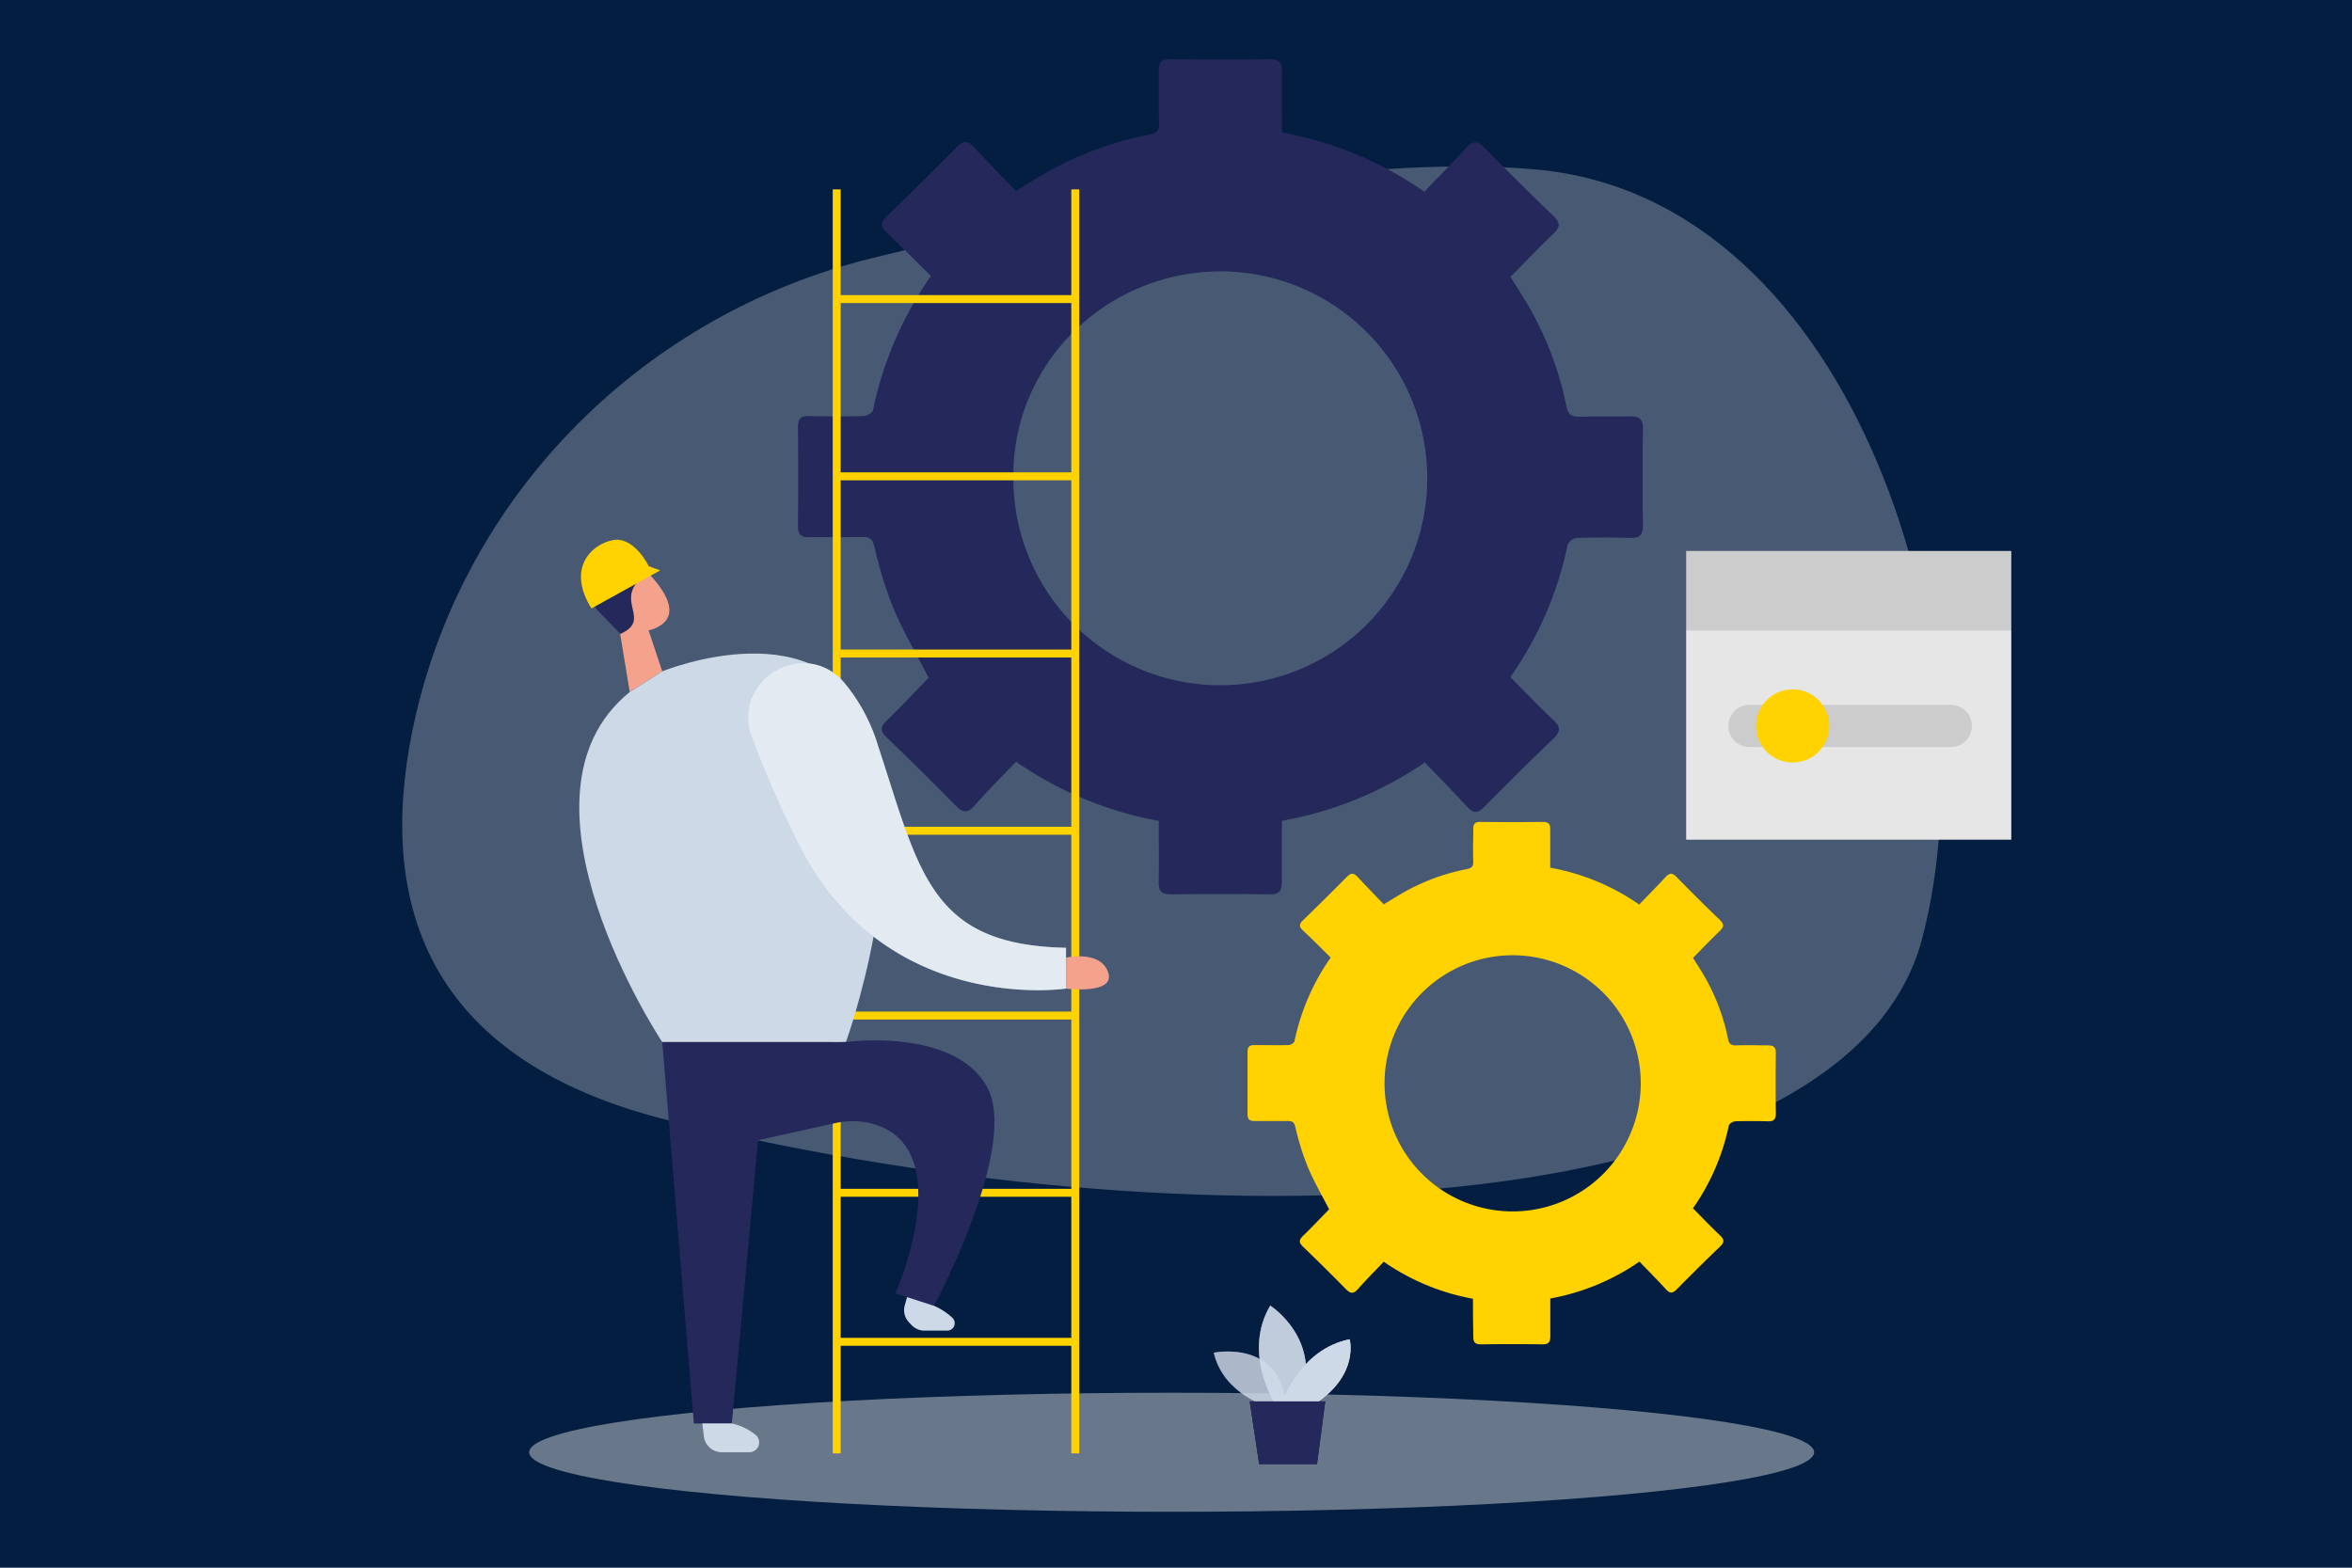 <?xml version="1.0" encoding="UTF-8"?> <svg xmlns="http://www.w3.org/2000/svg" id="Ebene_1" data-name="Ebene 1" viewBox="0 0 1500 1000"><defs><style> .cls-1 { fill: #041e42; } .cls-12, .cls-2, .cls-3 { fill: #e6e6e6; } .cls-11, .cls-2, .cls-3, .cls-6, .cls-7 { isolation: isolate; } .cls-2 { opacity: 0.3; } .cls-3 { opacity: 0.45; } .cls-4 { fill: #24285b; } .cls-5 { fill: #ffd200; } .cls-6, .cls-7, .cls-8 { fill: #ced9e7; } .cls-6 { opacity: 0.58; } .cls-7 { opacity: 0.73; } .cls-9 { fill: none; stroke: #ffd200; stroke-miterlimit: 10.15; stroke-width: 5.07px; } .cls-10 { fill: #f4a28c; } .cls-11 { fill: #fff; opacity: 0.46; } .cls-13 { fill: #ccc; } </style></defs><g><rect class="cls-1" x="-7298.5" y="-6487.5" width="9625" height="9685"></rect><path d="M2326-6487V3197H-7298V-6487H2326m1-1H-7299V3198H2327V-6488Z"></path></g><path class="cls-2" d="M555.77,164.77C412,200.27,298.33,312.42,265,456.84c-24.61,107.4-3,218,163.79,258.39,360.66,87.08,750.21,58.36,796.86-115.77S1185.72,126.59,979.57,108.1C862.08,97.58,685.81,132.63,555.77,164.77Z"></path><ellipse class="cls-3" cx="747.22" cy="926.37" rx="409.74" ry="37.97"></ellipse><path class="cls-4" d="M739,523.63a233,233,0,0,1-91-37.75c-8.9,9.31-18,18.42-26.58,28.12-4.4,4.89-7.49,4.36-11.85,0q-21.83-22.19-44.22-43.77c-4.33-4.18-3.7-6.85.28-10.72,9.24-9,18.1-18.42,26.61-27.14-7.59-14.84-16.1-29.39-22.64-44.75a271.87,271.87,0,0,1-12-39.06c-1.26-5-3.16-6.15-7.8-6.05-11.22.28-22.43,0-33.68.21-5.42,0-7.28-2-7.21-7.34q.29-31.65,0-63c0-5.45,2.11-7.31,7.38-7,11.46.28,23,.32,34.42,0,2.15,0,5.73-2.21,6.08-3.9a230.79,230.79,0,0,1,36.92-85.43c-9.39-9.24-18.57-18.63-28.13-27.53-4.32-4-4.22-6.6,0-10.54q22.64-21.9,44.75-44.3c4-4.11,7-4,10.76,0,8.76,9.53,17.83,18.74,26.83,28.13,7-4.19,12.65-7.84,18.52-11.18A212.54,212.54,0,0,1,732.6,86c5-1,7-2.71,6.64-8-.49-11,0-22-.21-32.94,0-5.35,1.8-7.32,7.28-7.25,21.09.22,42.47.25,63.67,0,5.94,0,7.66,2.25,7.55,7.81-.24,12.66,0,25.35,0,38.88a231.13,231.13,0,0,1,90.85,37.76c9.14-9.56,18.24-18.7,26.93-28.13,4.18-4.57,7.2-4.25,11.39,0,14.55,14.77,29.21,29.43,44.19,43.81,4.53,4.36,4.07,7-.21,11.18-9.18,8.72-17.9,17.93-27.36,27.52,2.36,3.77,5,7.81,7.46,11.85a211,211,0,0,1,28.12,70.31c1.23,6.08,3.69,7.24,9.21,7,10.55-.38,21.1,0,31.47-.21,5.83-.17,8.29,1.62,8.22,7.91q-.46,30.69,0,61.49c0,6-1.83,8.33-7.94,8.15-11.46-.35-23-.31-34.38,0a7.58,7.58,0,0,0-5.7,4.4,228,228,0,0,1-36.53,84.37c9.14,9.21,18,18.56,27.35,27.35,4.61,4.33,5,7,.25,11.74-15,14.31-29.67,29-44.26,43.74-4,4-6.82,4.36-10.79,0-8.72-9.53-17.83-18.7-27.11-28.37a232.93,232.93,0,0,1-91.16,37.19v38.67c0,5.8-1.47,8.37-7.8,8.26q-31.63-.42-63,0c-6.44,0-7.91-2.56-7.77-8.26C739.21,549.44,739,536.78,739,523.63ZM778.86,173.1c-73,0-132.36,57.93-132.6,129.76A132,132,0,1,0,780.57,173.12Z"></path><path class="cls-5" d="M939.38,828.46a145.68,145.68,0,0,1-56.88-23.62c-5.55,5.84-11.25,11.53-16.59,17.58-2.78,3.09-4.71,2.74-7.45,0q-13.61-13.86-27.64-27.35c-2.67-2.6-2.28-4.29.18-6.72,5.8-5.62,11.32-11.49,16.66-16.94-4.78-9.28-10.09-18.39-14.06-28.13a167.56,167.56,0,0,1-7.49-24.39c-.81-3.1-2-3.87-4.88-3.8h-21.1c-3.51,0-4.53-1.27-4.5-4.61V671.14c0-3.51,1.3-4.57,4.61-4.5,7,0,14.34.18,21.51,0,1.34,0,3.52-1.37,3.8-2.42a144.07,144.07,0,0,1,23.1-53.4c-5.87-5.77-11.6-11.64-17.58-17.19-2.71-2.5-2.64-4.15,0-6.65q14.05-13.66,27.95-27.7c2.53-2.57,4.32-2.53,6.75,0,5.45,5.94,11.14,11.71,16.77,17.58,4.32-2.64,7.87-4.89,11.56-7a133.72,133.72,0,0,1,41.35-15.47c3.09-.6,4.28-1.69,4.14-5-.31-7,0-13.71,0-20.6,0-3.34,1.13-4.54,4.54-4.5q19.93.21,39.83,0c3.69,0,4.78,1.44,4.71,4.89v24.29A144.09,144.09,0,0,1,1045.41,577c5.73-6,11.43-11.7,16.84-17.57,2.64-2.85,4.5-2.68,7,0,9.07,9.24,18.25,18.42,27.6,27.38,2.85,2.74,2.57,4.43,0,7-5.73,5.45-11.18,11.22-17.12,17.23l4.67,7.38A131.91,131.91,0,0,1,1102,662.43c.74,3.79,2.29,4.53,5.73,4.39,6.54-.25,13.12,0,19.69,0,3.52,0,5.2,1,5.13,4.92q-.25,19.2,0,38.43c0,3.76-1.16,5.2-5,5.09q-10.75-.32-21.48,0a4.81,4.81,0,0,0-3.52,2.75,142.46,142.46,0,0,1-22.85,52.73c5.73,5.76,11.25,11.64,17.09,17.12,2.88,2.71,3.16,4.46.17,7.31-9.38,9-18.56,18.14-27.66,27.35-2.5,2.5-4.26,2.71-6.75,0-5.45-6-11.15-11.7-17-17.75a145.48,145.48,0,0,1-56.84,23.52v24.08c0,3.52-.95,5.2-4.89,5.17-13.11-.21-26.26-.21-39.37,0-4,0-4.93-1.62-4.86-5.21C939.49,844.57,939.38,836.66,939.38,828.46ZM964.2,609.34a81.7,81.7,0,1,0,82.2,81.84A81.69,81.69,0,0,0,964.2,609.34Z"></path><path class="cls-6" d="M809.24,897.47s-28.93-7.76-35.16-34.62c0,0,44.72-9.25,46.2,37Z"></path><path class="cls-7" d="M812.75,894.56s-20.32-31.64-2.67-61.74c0,0,34.14,21.48,19.16,61.74Z"></path><path class="cls-8" d="M818,894.56s10.54-33.72,42.75-40.26c0,0,6.11,21.87-20.71,40.26Z"></path><polygon class="cls-4" points="797 893.92 803.02 933.97 839.93 933.97 845.2 893.92 797 893.92"></polygon><path class="cls-6" d="M809.24,897.47s-28.93-7.76-35.16-34.62c0,0,44.72-9.25,46.2,37Z"></path><path class="cls-7" d="M812.75,894.56s-20.32-31.64-2.67-61.74c0,0,34.14,21.48,19.16,61.74Z"></path><path class="cls-8" d="M818,894.56s10.54-33.72,42.75-40.26c0,0,6.11,21.87-20.71,40.26Z"></path><polygon class="cls-4" points="797 893.92 803.02 933.97 839.93 933.97 845.2 893.92 797 893.92"></polygon><line class="cls-9" x1="533.62" y1="416.87" x2="685.77" y2="416.87"></line><line class="cls-9" x1="533.62" y1="529.92" x2="685.77" y2="529.92"></line><line class="cls-9" x1="533.62" y1="647.8" x2="685.77" y2="647.8"></line><line class="cls-9" x1="533.62" y1="760.86" x2="685.77" y2="760.86"></line><line class="cls-9" x1="533.62" y1="855.92" x2="685.77" y2="855.92"></line><line class="cls-9" x1="533.62" y1="120.79" x2="533.62" y2="927.08"></line><line class="cls-9" x1="685.77" y1="120.79" x2="685.77" y2="927.08"></line><polygon class="cls-10" points="413.63 402.06 422.35 428.26 401.61 441.4 394.16 396.02 413.63 402.06"></polygon><path class="cls-10" d="M387.06,370.74a16.3,16.3,0,0,1,27-4.53c8.83,9.42,19.48,24.39,7.42,32.55-18.39,12.48-35.16-10.83-35.16-10.83A29.56,29.56,0,0,1,387.06,370.74Z"></path><path class="cls-10" d="M400.52,386.77s-4.74-4-6.85,1.65,6.18,8.3,8.68,5.49S400.52,386.77,400.52,386.77Z"></path><path class="cls-4" d="M395.67,404.35l-14.06-14.52a15.44,15.44,0,0,1-4.29-11.39,27.48,27.48,0,0,1,7.38-19.26,18.71,18.71,0,0,1,14.7-5.84,27.22,27.22,0,0,1,11.14,5.06,13.41,13.41,0,0,1,3.52,2.74c3.23,4.26-2.78,5.8-5.45,8.09a16.05,16.05,0,0,0-6,10C401.22,389.41,410.82,397.56,395.67,404.35Z"></path><path class="cls-8" d="M422.35,428.26s104.1-42.79,132.15,37.58-15,198.87-15,198.87H422.35S318.64,508.55,401.61,441.44Z"></path><polygon class="cls-4" points="422.35 664.71 442.53 908.02 466.72 908.02 484.23 719.13 539.46 664.71 422.35 664.71"></polygon><path class="cls-8" d="M447.91,908l1,8.26a11.47,11.47,0,0,0,11.39,10.09H477.9a6.26,6.26,0,0,0,4-11.07A36.48,36.48,0,0,0,466.65,908Z"></path><path class="cls-8" d="M479.52,469.91c-13.12-36.17,33.32-63.7,58.64-34.73a114,114,0,0,1,21.69,40.15c26.64,80.86,32.94,127.47,120,129.26v26s-116.72,17.82-171.46-94.29A685.38,685.38,0,0,1,479.52,469.91Z"></path><path class="cls-11" d="M479.52,469.91c-13.12-36.17,33.32-63.7,58.64-34.73a114,114,0,0,1,21.69,40.15c26.64,80.86,32.94,127.47,120,129.26v26s-116.72,17.82-171.46-94.29A685.38,685.38,0,0,1,479.52,469.91Z"></path><path class="cls-10" d="M679.87,610.85s22-5,26.86,9.39-26.86,10.37-26.86,10.37Z"></path><path class="cls-4" d="M539.46,664.71s68.23-9.46,89.75,28.12-33.51,140-33.51,140l-24.6-7.81s42.67-96.85-18.14-109a51.39,51.39,0,0,0-21.1.57l-65.21,14.48,10.55-64Z"></path><path class="cls-8" d="M578.48,827.41,577,832.72a11.23,11.23,0,0,0,2.67,10.72l1.73,1.83a11.22,11.22,0,0,0,8.12,3.51h14.62a4.74,4.74,0,0,0,3.31-8.12,41.21,41.21,0,0,0-11.82-7.73Z"></path><line class="cls-9" x1="533.62" y1="190.78" x2="685.77" y2="190.78"></line><line class="cls-9" x1="533.62" y1="303.84" x2="685.77" y2="303.84"></line><path class="cls-5" d="M377.21,388.11,421,363.85l-7.24-2.71s-9.36-19.26-23-16.59S361.22,362.52,377.21,388.11Z"></path><rect class="cls-12" x="1075.36" y="402.03" width="207.35" height="133.59"></rect><rect class="cls-13" x="1075.36" y="351.44" width="207.35" height="50.59"></rect><path class="cls-13" d="M1115.76,449.59h128.35a13.46,13.46,0,0,1,13.46,13.47h0a13.45,13.45,0,0,1-13.46,13.46H1115.76a13.46,13.46,0,0,1-13.47-13.46h0A13.47,13.47,0,0,1,1115.76,449.59Z"></path><circle class="cls-5" cx="1143.28" cy="463.06" r="23.34"></circle></svg> 